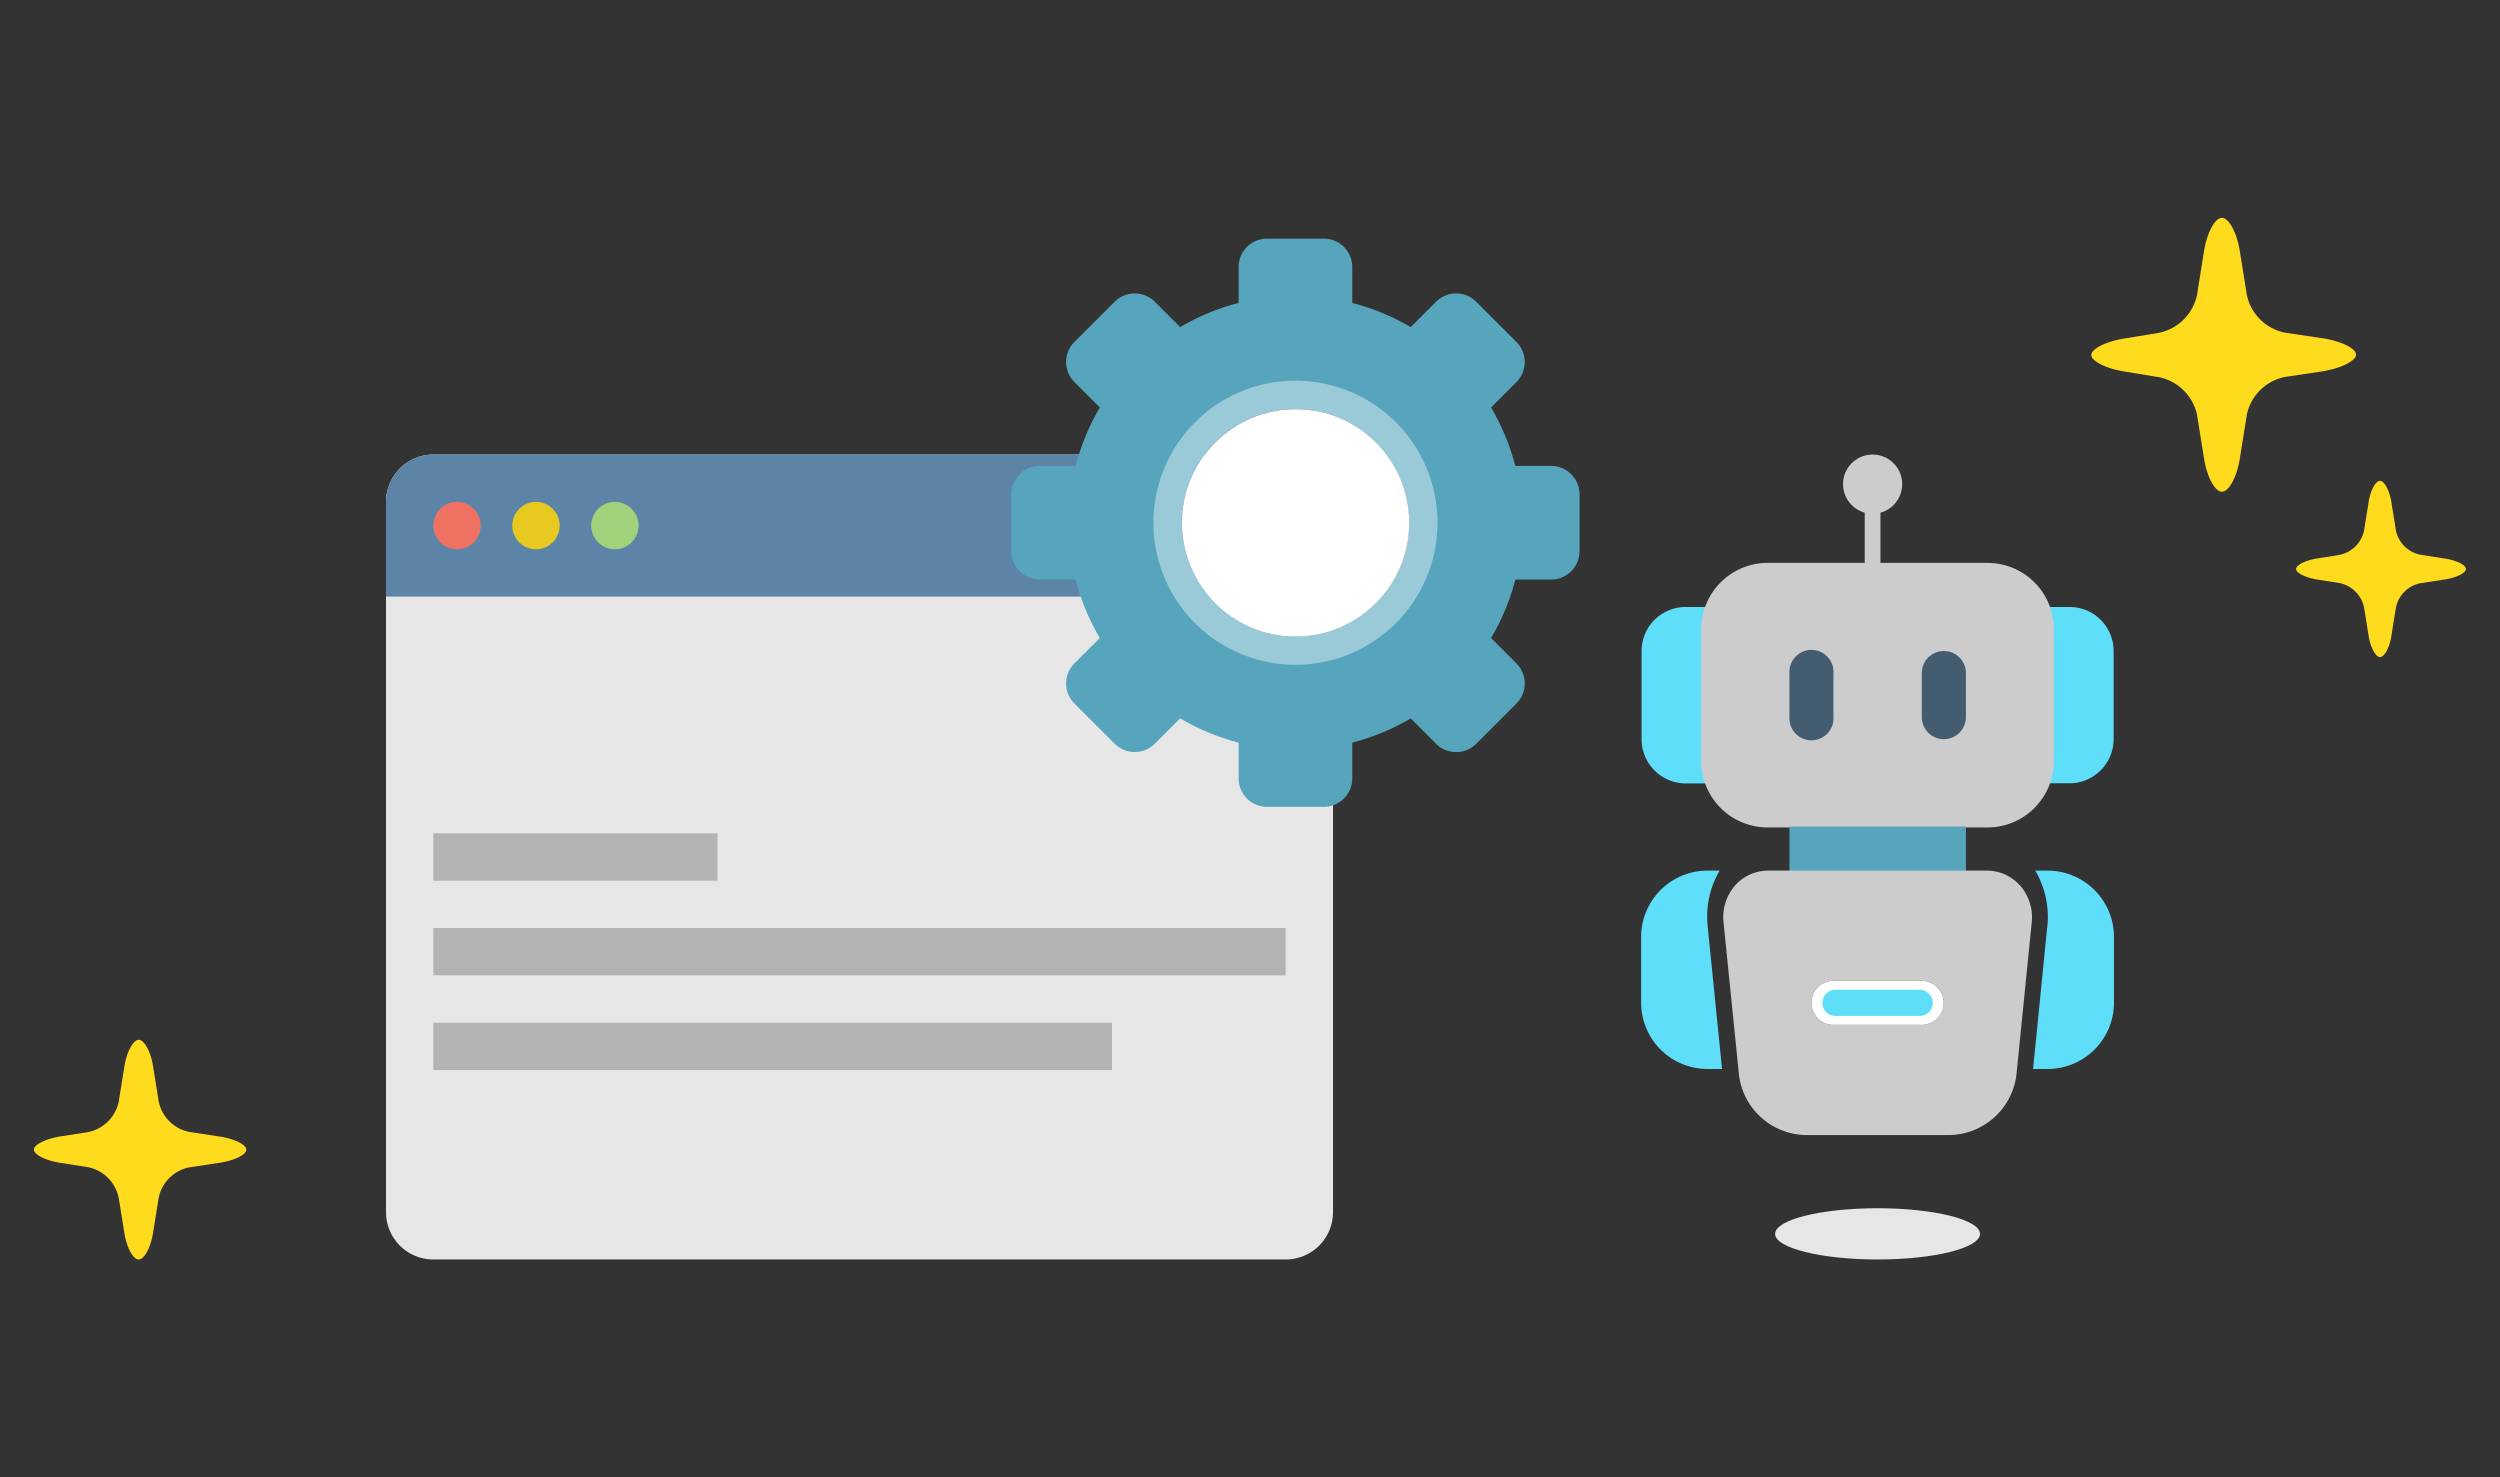 <svg id="レイヤー_1" data-name="レイヤー 1" xmlns="http://www.w3.org/2000/svg" viewBox="0 0 440 260"><rect x="0" y="0" width="440" height="260" fill="#333333" stroke="none"/><defs><style>.cls-1{fill:#ffdb1e;}.cls-2{fill:#5edef8;}.cls-3{fill:#ccc;}.cls-4{fill:#57a5bc;}.cls-5{fill:#fff;}.cls-6{fill:#445c70;}.cls-7{fill:#e6e6e6;}.cls-8{fill:#5c84a7;}.cls-9{fill:#ee7162;}.cls-10{fill:#e7c81f;}.cls-11{fill:#b3b3b3;}.cls-12{fill:#a2d17c;}.cls-13{fill:#9ac9d7;}</style></defs><path class="cls-1" d="M414.66,62.42c0-1.09-2.6-2.38-5.79-2.87l-6.71-1a8.59,8.59,0,0,1-6.72-6.67l-1.24-7.75c-.51-3.18-1.92-5.79-3.14-5.79s-2.63,2.61-3.14,5.79l-1.24,7.75a8.63,8.63,0,0,1-6.72,6.7l-6.09,1c-3.19.5-5.79,1.81-5.79,2.9s2.6,2.4,5.79,2.9l6.09,1A8.62,8.62,0,0,1,386.68,73l1.24,7.76c.51,3.19,1.92,5.79,3.14,5.79s2.63-2.6,3.14-5.79L395.44,73a8.58,8.58,0,0,1,6.72-6.66l6.71-1C412.06,64.8,414.66,63.51,414.66,62.42Z"/><path class="cls-1" d="M434,100.14c0-.7-1.68-1.53-3.73-1.84L426,97.64a5.51,5.51,0,0,1-4.32-4.29l-.8-5c-.32-2-1.23-3.72-2-3.72s-1.69,1.68-2,3.72l-.8,5a5.55,5.55,0,0,1-4.32,4.31l-3.92.62c-2,.32-3.73,1.16-3.73,1.86s1.68,1.54,3.73,1.86l3.92.62a5.55,5.55,0,0,1,4.32,4.31l.8,5c.33,2,1.24,3.72,2,3.72s1.7-1.68,2-3.72l.8-5a5.51,5.51,0,0,1,4.32-4.29l4.32-.66C432.34,101.67,434,100.84,434,100.14Z"/><path class="cls-1" d="M43.36,202.34c0-.88-2.09-1.91-4.65-2.3l-5.38-.82a6.85,6.85,0,0,1-5.39-5.34l-1-6.23c-.41-2.55-1.54-4.64-2.52-4.64s-2.11,2.09-2.52,4.64l-1,6.23a6.93,6.93,0,0,1-5.39,5.37l-4.89.76c-2.56.41-4.65,1.45-4.65,2.33s2.09,1.92,4.65,2.32l4.89.77a6.9,6.9,0,0,1,5.38,5.37l1,6.23c.41,2.55,1.54,4.64,2.52,4.64s2.11-2.09,2.52-4.64l1-6.23a6.88,6.88,0,0,1,5.39-5.35l5.38-.81C41.27,204.25,43.36,203.22,43.36,202.34Z"/><g id="robot_13" data-name="robot 13"><path id="Vector_97" data-name="Vector 97" class="cls-2" d="M300.55,134a18.12,18.12,0,0,0,.39,3.88h-4.27a7.77,7.77,0,0,1-7.75-7.76V114.58a7.75,7.75,0,0,1,7.75-7.75h4.27a18.05,18.05,0,0,0-.39,3.88Z"/><path id="Vector_98" data-name="Vector 98" class="cls-2" d="M372,114.58V130.1a7.78,7.78,0,0,1-7.76,7.76H360a18.77,18.77,0,0,0,.38-3.88V110.71a18.7,18.7,0,0,0-.38-3.88h4.26a7.75,7.75,0,0,1,5.48,2.27A7.84,7.84,0,0,1,372,114.58Z"/><path id="Vector_96" data-name="Vector 96" class="cls-3" d="M349.84,99.07H311.06a11.68,11.68,0,0,0-11.64,11.64V134a11.68,11.68,0,0,0,11.64,11.63h38.78A11.68,11.68,0,0,0,361.48,134V110.71a11.68,11.68,0,0,0-11.64-11.64Z"/><path id="Vector_99" data-name="Vector 99" class="cls-4" d="M346,145.47v11.64a3.93,3.93,0,0,1-3.88,3.88H318.82a3.91,3.91,0,0,1-3.88-3.88V145.47Z"/><path id="Vector_100" data-name="Vector 100" class="cls-3" d="M355.5,155.83a7.76,7.76,0,0,0-2.59-1.91,7.93,7.93,0,0,0-3.15-.69H311.13a7.77,7.77,0,0,0-5.74,2.6,8.45,8.45,0,0,0-1.7,3,8.35,8.35,0,0,0-.35,3.48L306,188.6a12.07,12.07,0,0,0,11.75,11.17h25.44a12.09,12.09,0,0,0,11.76-11.17l2.63-26.22a8.52,8.52,0,0,0-2.06-6.55Zm-17.29,24.55H322.69a3.88,3.88,0,0,1,0-7.76h15.52a3.88,3.88,0,0,1,0,7.76Z"/><path id="Vector_101" data-name="Vector 101" class="cls-2" d="M303.08,188.14h-2.6a11.68,11.68,0,0,1-11.64-11.64V164.87a11.68,11.68,0,0,1,11.64-11.64h2.17a16.11,16.11,0,0,0-2.09,9.89Z"/><path id="Vector_102" data-name="Vector 102" class="cls-2" d="M372.06,164.87V176.5a11.68,11.68,0,0,1-11.64,11.64h-2.6l2.48-24.86a13.56,13.56,0,0,0,.12-1.9,16.08,16.08,0,0,0-2.21-8.15h2.21a11.68,11.68,0,0,1,11.64,11.64Z"/></g><path class="cls-5" d="M338.21,180.38H322.69a3.88,3.88,0,0,1,0-7.76h15.52a3.88,3.88,0,0,1,0,7.76Z"/><path class="cls-2" d="M337.85,178.81h-14.8a2.31,2.31,0,0,1-1.63-.67,2.36,2.36,0,0,1-.68-1.64,2.32,2.32,0,0,1,.68-1.63,2.28,2.28,0,0,1,1.63-.68h14.8a2.32,2.32,0,0,1,2.31,2.31,2.3,2.3,0,0,1-2.31,2.31Z"/><rect class="cls-3" x="328.19" y="84.95" width="2.77" height="14.46"/><circle class="cls-3" cx="329.58" cy="85.21" r="5.21"/><path class="cls-6" d="M322.69,126.22a3.88,3.88,0,1,1-7.75,0v-7.76a3.88,3.88,0,1,1,7.75,0Z"/><path class="cls-6" d="M346,126.22a3.89,3.89,0,0,1-3.88,3.88,3.88,3.88,0,0,1-3.88-3.88v-7.76a3.88,3.88,0,0,1,7.76,0Z"/><ellipse class="cls-7" cx="330.45" cy="217.16" rx="18.03" ry="4.51"/><path class="cls-7" d="M76.27,221.67h150a8.33,8.33,0,0,0,8.34-8.34v-125A8.33,8.33,0,0,0,226.27,80h-150a8.33,8.33,0,0,0-8.33,8.33v125A8.33,8.33,0,0,0,76.27,221.67Z"/><path class="cls-8" d="M226.27,80h-150a8.33,8.33,0,0,0-8.33,8.33V105H234.61V88.33A8.33,8.33,0,0,0,226.27,80Z"/><circle class="cls-9" cx="80.44" cy="92.5" r="4.17"/><circle class="cls-10" cx="94.33" cy="92.5" r="4.17"/><rect class="cls-11" x="76.27" y="146.67" width="50" height="8.33"/><rect class="cls-11" x="76.27" y="163.33" width="150" height="8.33"/><rect class="cls-11" x="76.27" y="180" width="119.44" height="8.33"/><circle class="cls-12" cx="108.22" cy="92.5" r="4.17"/><path class="cls-4" d="M273,82h-6.31a40.6,40.6,0,0,0-4.26-10.29l4.46-4.46a5,5,0,0,0,0-7.07l-7.07-7.07a5,5,0,0,0-7.08,0l-4.46,4.46A40,40,0,0,0,238,53.32V47a5,5,0,0,0-5-5H223a5,5,0,0,0-5,5v6.31a40,40,0,0,0-10.29,4.26l-4.46-4.46a5,5,0,0,0-7.07,0l-7.08,7.07a5,5,0,0,0,0,7.07l4.47,4.46A40.27,40.27,0,0,0,189.32,82H183a5,5,0,0,0-5,5V97a5,5,0,0,0,5,5h6.3a40,40,0,0,0,4.27,10.29l-4.47,4.46a5,5,0,0,0,0,7.07l7.08,7.07a5,5,0,0,0,7.07,0l4.46-4.46A40,40,0,0,0,218,130.7V137a5,5,0,0,0,5,5h10a5,5,0,0,0,5-5V130.7a40,40,0,0,0,10.28-4.26l4.46,4.46a5,5,0,0,0,7.08,0l7.07-7.07a5,5,0,0,0,0-7.07l-4.46-4.46A40.3,40.3,0,0,0,266.71,102H273a5,5,0,0,0,5-5V87A5,5,0,0,0,273,82ZM248,92a20,20,0,1,1-20-20A20,20,0,0,1,248,92Z"/><path class="cls-13" d="M228,67a25,25,0,1,0,25,25A25,25,0,0,0,228,67Zm0,45a20,20,0,1,1,20-20A20,20,0,0,1,228,112Z"/><circle class="cls-5" cx="228.02" cy="92.01" r="20"/></svg>